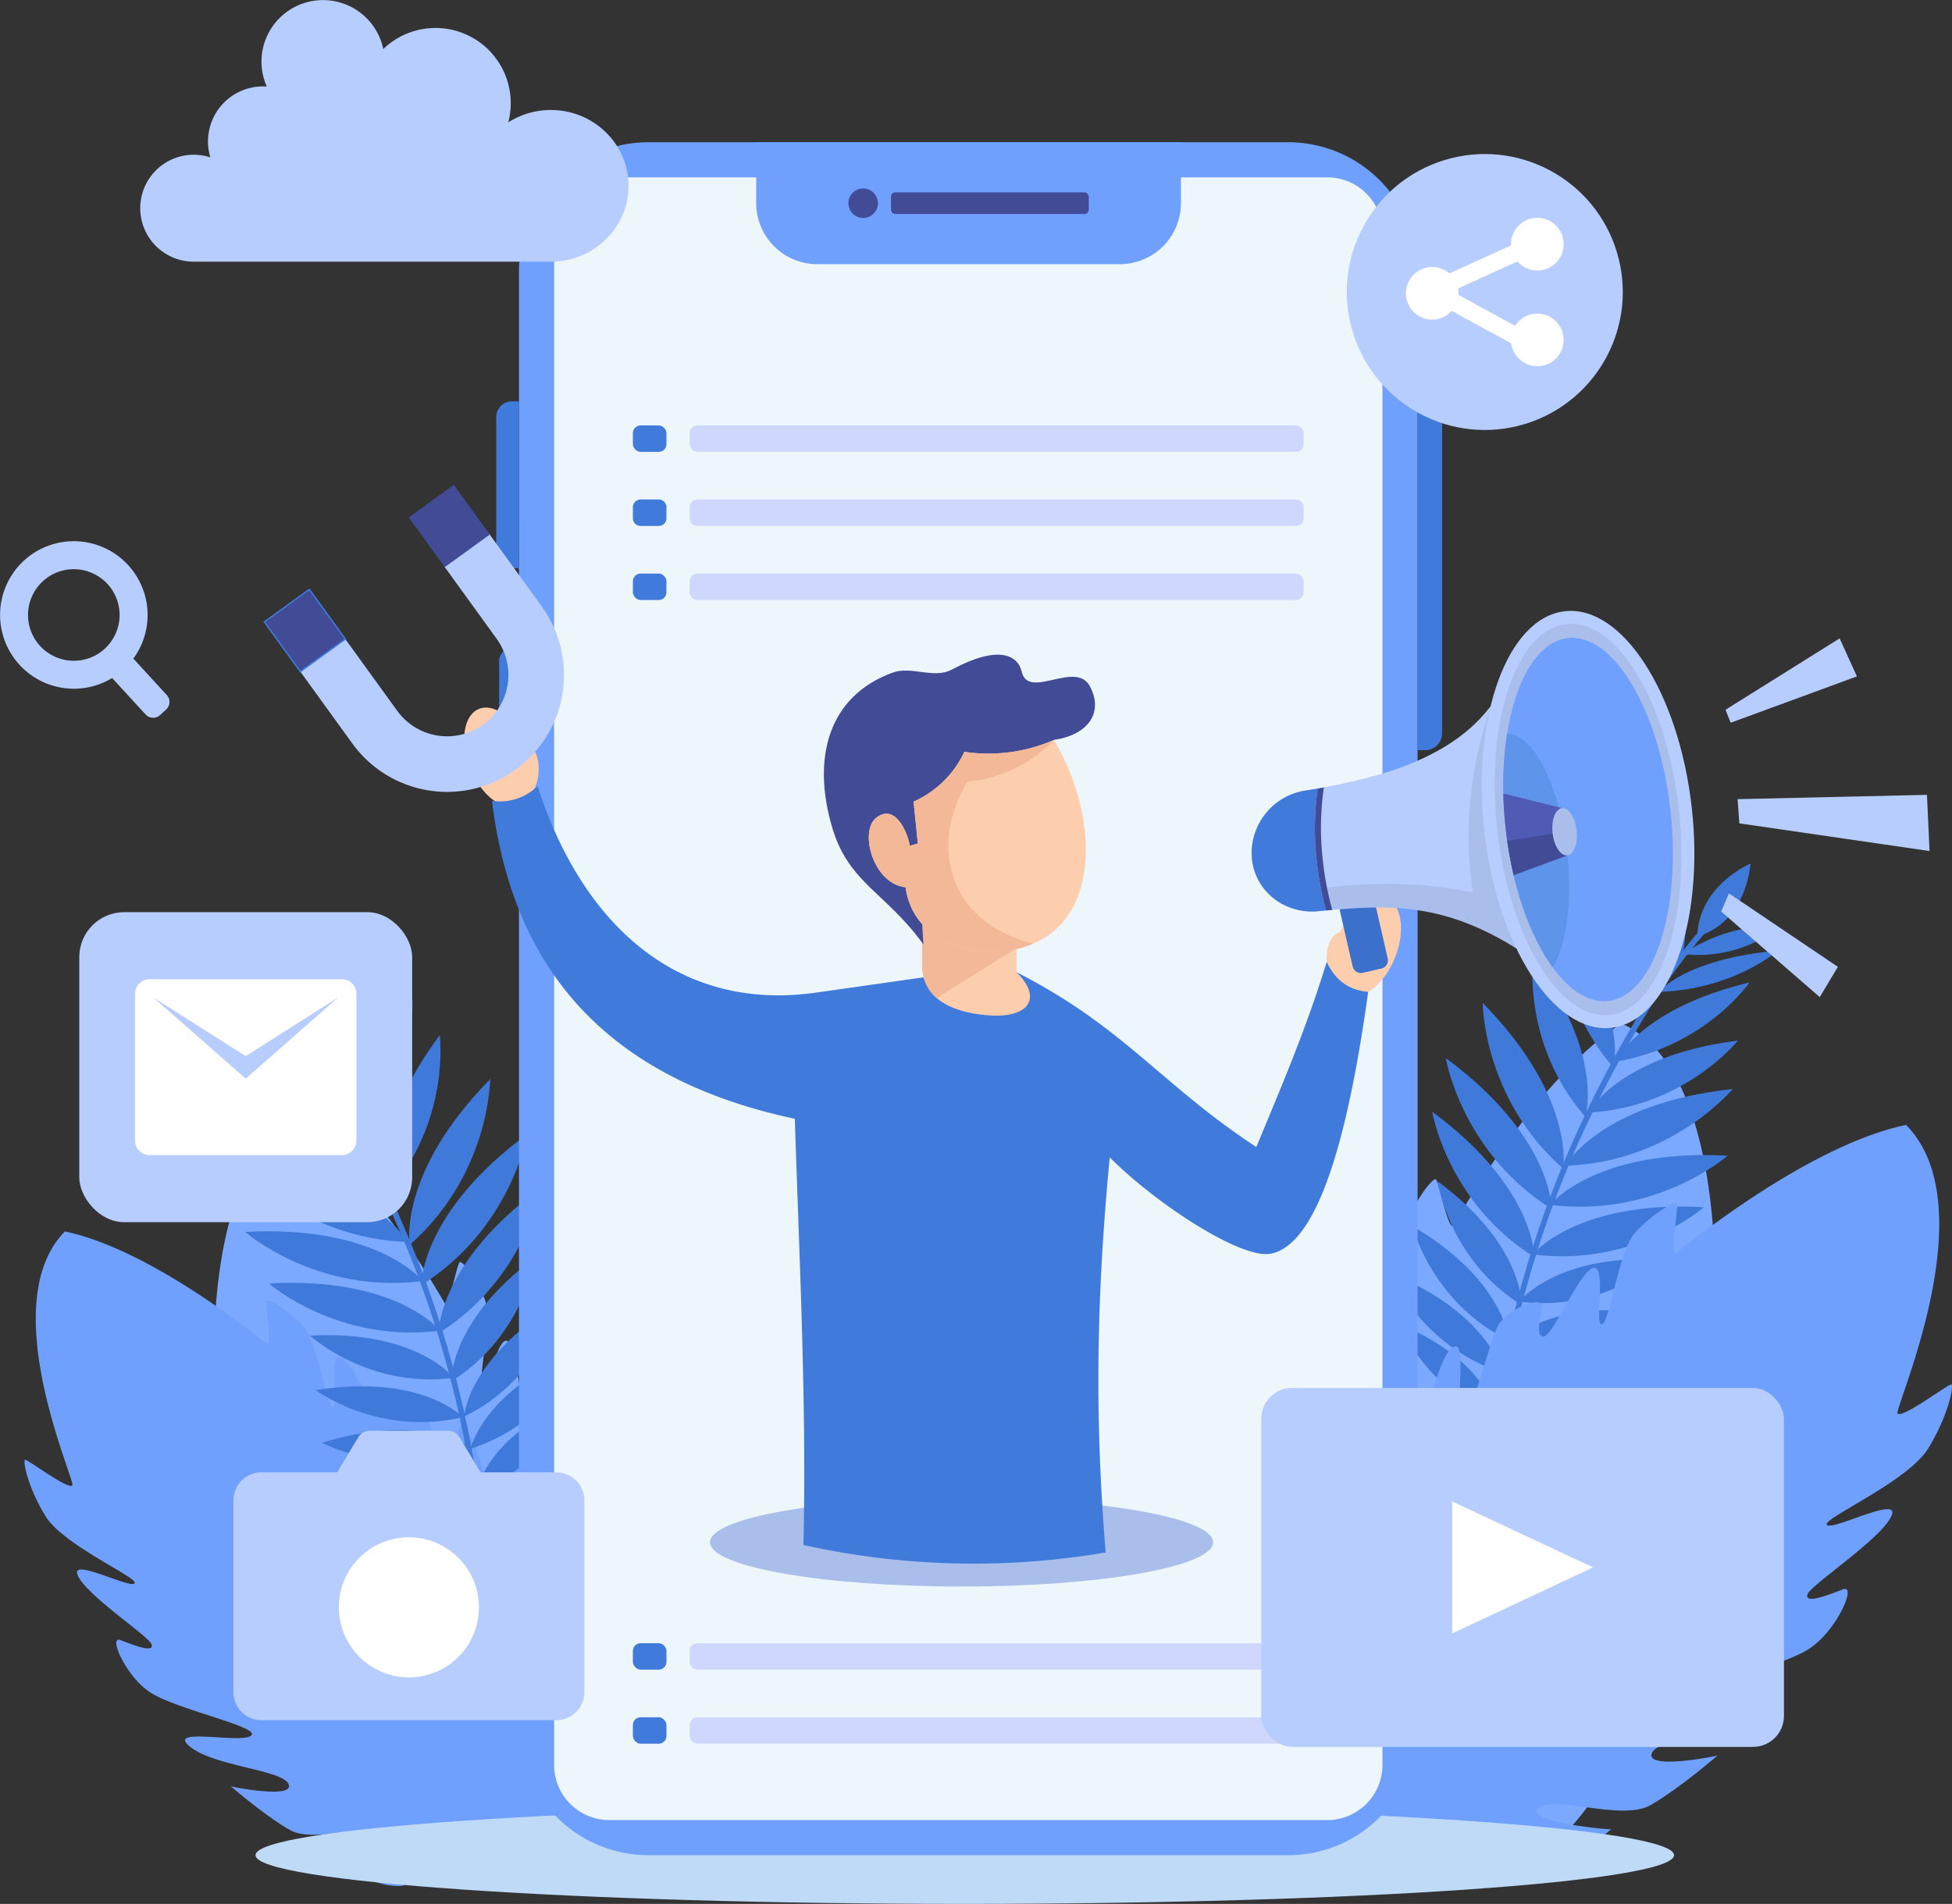 <svg xmlns="http://www.w3.org/2000/svg" width="621.676" height="606.477" viewBox="0 0 621.676 606.477">
  <rect x="0" y="0" width="621.676" height="606.477" fill="#333333" stroke="none"/>
  <g id="Group_1423" data-name="Group 1423" transform="translate(-68.562 -82.478)">
    <g id="Group_1296" data-name="Group 1296" transform="translate(123.599 440.811)">
      <path id="Path_1217" data-name="Path 1217" d="M292.666,525H165.261a20.818,20.818,0,0,1-8.324-5.05c-8.259-8.346-10.766-14.2-10.78-14.175.022.279,24.155,7.125,21.12,1.727-2.892-5.006-23.39-4.874-29.056-12.067-5.668-6.953-12.522-19.688-12.471-19.7-.041.19,17.768,11.412,17.4,5.933-.359-5.074-20.723-14.018-25.2-22.768-4.462-8.276,17.662,6.669,19.986,3.9,2.215-2.148-21.257-17.348-25.858-24.932-4.806-7.2-5.588-21.187-2.257-18.129,3.289,3.029,8.673,7.9,8.672,4.66-.152-3.029-14.143-22.536-14.015-29.053-.11-6.117,14.946,11.249,16.075,8.928.936-1.845-17.234-19.8-18.925-30.3-1.865-10.181-.418-18.974.481-18.813.832.231,9.118,13.636,11.047,13.049,1.622-.31-2.663-62.969,26.948-76.352,24.593,15.919,47.166,56.918,47.277,56.894,1.778-.536,3.888-12.817,4.754-13.2.792-.407,5.18,4.9,7.949,11.863,2.517,6.815-2.666,26.621-.436,27.317,1.876.447,4.828-17.208,8.119-13.648,2.966,3.4,3.377,21.035,5.595,22.537,2.021,1.453,2.88-4.094,3.63-7.4.751-3.255,8.242,3.337,9.479,8.968.9,5.538-2.738,27.268.642,26.4,2.9-1.141,6.259-21.108,9.319-15.43,2.735,5.394-1.877,22.642,2.221,24.115,3.792,1.265,4.777-14.355,4.924-14.283-.024.027,5.4,7.64,8.1,12.8,2.5,5.042-5.875,21.552-2.428,24.518,3.134,2.706,6.594-17.379,6.82-17.249.024,0,3.329,2.511,7.029,9.24,3.733,6.669-1.941,15.149,1.545,21.577,3.549,6.356,10.137-3.777,10.143-3.746C295.093,482.27,296,508.092,292.666,525Z" transform="translate(-100.721 -291.858)" fill="#7aa9ff" fill-rule="evenodd"/>
    </g>
    <g id="Group_1297" data-name="Group 1297" transform="translate(76.371 474.744)">
      <path id="Path_1218" data-name="Path 1218" d="M312.272,474.266,193.411,520.138a20.829,20.829,0,0,1-9.584-1.715c-10.708-4.812-15.16-9.375-15.16-9.343.122.252,25.1-2.049,20.326-5.993-4.5-3.628-23.578,3.873-31.454-.8-7.792-4.444-18.771-13.857-18.73-13.891.031.192,20.686,4.251,18.372-.731-2.163-4.6-24.382-5.615-31.709-12.166-7.143-6.115,18.878-.137,20.049-3.556,1.292-2.8-26.078-8.533-33.1-13.951-7.077-4.985-12.842-17.754-8.632-16.1,4.159,1.641,10.936,4.251,9.767,1.225-1.232-2.771-21.309-15.933-23.535-22.058-2.305-5.668,17.994,5.114,18.211,2.541.209-2.057-23.2-12.266-28.563-21.454-5.406-8.826-7.222-17.55-6.325-17.723.859-.084,13.416,9.438,15,8.2,1.4-.874-25.156-57.789-2.35-80.935,28.676,6,64.5,36.119,64.592,36.057,1.465-1.142-.987-13.357-.318-14.027.592-.666,6.6,2.707,11.687,8.2,4.8,5.453,7.1,25.8,9.43,25.642,1.912-.257-1.693-17.792,2.659-15.654,3.993,2.107,10.724,18.408,13.334,19.01,2.41.628,1.213-4.855.726-8.208-.472-3.306,8.889.147,12.072,4.954,2.831,4.842,7.261,26.424,10.1,24.4,2.3-2.11-1.761-21.945,3.139-17.751,4.492,4.047,6.4,21.8,10.753,21.7,4-.187-.712-15.113-.548-15.1-.012.033,7.792,5.182,12.165,9.021,4.143,3.806,2.276,22.221,6.562,23.747,3.9,1.4-.1-18.588.152-18.548.022-.007,4.008,1.145,9.883,6.091,5.884,4.876,3.644,14.831,9.211,19.573,5.6,4.652,8.1-7.174,8.115-7.147C299.149,433.526,309.291,457.29,312.272,474.266Z" transform="translate(-73.125 -311.686)" fill="#6fa0fd" fill-rule="evenodd"/>
    </g>
    <g id="Group_1298" data-name="Group 1298" transform="translate(409.906 408.467)">
      <path id="Path_1219" data-name="Path 1219" d="M269.69,537.93h144.8a23.653,23.653,0,0,0,9.461-5.738c9.385-9.486,12.236-16.144,12.252-16.111-.027.318-27.453,8.1-24.006,1.963,3.288-5.689,26.585-5.54,33.023-13.715,6.443-7.9,14.232-22.375,14.175-22.392.045.216-20.195,12.969-19.777,6.743.407-5.767,23.552-15.931,28.64-25.876,5.073-9.406-20.071,7.58-22.714,4.433-2.516-2.442,24.158-19.717,29.388-28.336,5.463-8.182,6.351-24.079,2.565-20.6-3.739,3.443-9.858,8.985-9.856,5.3.173-3.443,16.073-25.613,15.928-33.02.125-6.952-16.986,12.784-18.267,10.145-1.065-2.095,19.584-22.5,21.505-34.435,2.122-11.569.476-21.564-.546-21.381-.945.262-10.361,15.5-12.555,14.829-1.845-.351,3.026-71.564-30.627-86.775-27.949,18.093-53.6,64.689-53.729,64.66-2.021-.608-4.421-14.566-5.4-15-.9-.464-5.887,5.569-9.036,13.482-2.861,7.746,3.031,30.254.5,31.045-2.132.508-5.487-19.556-9.226-15.509-3.371,3.868-3.839,23.9-6.36,25.613-2.3,1.65-3.272-4.653-4.126-8.406-.852-3.7-9.365,3.793-10.773,10.191-1.022,6.293,3.113,30.99-.727,30.008-3.3-1.3-7.113-23.989-10.592-17.537-3.108,6.13,2.134,25.733-2.524,27.406-4.311,1.439-5.429-16.313-5.6-16.231.027.029-6.142,8.682-9.206,14.543-2.836,5.728,6.678,24.49,2.761,27.863-3.561,3.075-7.5-19.751-7.753-19.6-.026,0-3.78,2.853-7.985,10.5-4.244,7.576,2.206,17.215-1.758,24.521-4.034,7.226-11.52-4.294-11.53-4.258C266.933,489.364,265.9,518.711,269.69,537.93Z" transform="translate(-268.016 -272.959)" fill="#7aa9ff" fill-rule="evenodd"/>
    </g>
    <g id="Group_1324" data-name="Group 1324" transform="translate(511.419 357.13)">
      <g id="Group_1299" data-name="Group 1299" transform="translate(33.085 20.652)">
        <path id="Path_1220" data-name="Path 1220" d="M414.191,256.411c-13.38,15.2-23.929,33.427-33.129,51.339a326.375,326.375,0,0,0-32.662,102.7l-1.737-.623A333.669,333.669,0,0,1,378.5,308.794c9.332-18.671,20.326-37.682,34.2-53.435C413.466,254.486,414.972,255.527,414.191,256.411Z" transform="translate(-346.663 -255.03)" fill="#3f79da" fill-rule="evenodd"/>
      </g>
      <g id="Group_1300" data-name="Group 1300" transform="translate(3.171 147.317)">
        <path id="Path_1221" data-name="Path 1221" d="M359.558,357.29s-3.127-17-30.374-28.248C329.184,329.042,336.967,350.061,359.558,357.29Z" transform="translate(-329.184 -329.042)" fill="#3f79da" fill-rule="evenodd"/>
      </g>
      <g id="Group_1301" data-name="Group 1301" transform="translate(0 130.902)">
        <path id="Path_1222" data-name="Path 1222" d="M362.95,351.135s-3.982-18.724-35.619-31.685C327.331,319.45,336.768,342.694,362.95,351.135Z" transform="translate(-327.331 -319.45)" fill="#3f79da" fill-rule="evenodd"/>
      </g>
      <g id="Group_1302" data-name="Group 1302" transform="translate(6.983 115.899)">
        <path id="Path_1223" data-name="Path 1223" d="M362.124,347.142s-1.26-19.1-30.713-36.458C331.411,310.684,337.421,335.041,362.124,347.142Z" transform="translate(-331.411 -310.684)" fill="#3f79da" fill-rule="evenodd"/>
      </g>
      <g id="Group_1303" data-name="Group 1303" transform="translate(15.002 101.63)">
        <path id="Path_1224" data-name="Path 1224" d="M362.834,341.811s.744-19.127-26.737-39.465C336.1,302.346,339.53,327.2,362.834,341.811Z" transform="translate(-336.097 -302.346)" fill="#3f79da" fill-rule="evenodd"/>
      </g>
      <g id="Group_1304" data-name="Group 1304" transform="translate(13.282 79.486)">
        <path id="Path_1225" data-name="Path 1225" d="M367.6,335.7s.361-22.068-32.511-46.292C335.092,289.407,339.8,318.2,367.6,335.7Z" transform="translate(-335.092 -289.407)" fill="#3f79da" fill-rule="evenodd"/>
      </g>
      <g id="Group_1305" data-name="Group 1305" transform="translate(17.607 62.398)">
        <path id="Path_1226" data-name="Path 1226" d="M371.311,327.47s.4-22.922-33.692-48.048C337.619,279.422,342.471,309.317,371.311,327.47Z" transform="translate(-337.619 -279.422)" fill="#3f79da" fill-rule="evenodd"/>
      </g>
      <g id="Group_1306" data-name="Group 1306" transform="translate(29.354 44.816)">
        <path id="Path_1227" data-name="Path 1227" d="M370.1,321.944s4.041-22.566-25.618-52.795C344.483,269.149,344.514,299.436,370.1,321.944Z" transform="translate(-344.483 -269.149)" fill="#3f79da" fill-rule="evenodd"/>
      </g>
      <g id="Group_1307" data-name="Group 1307" transform="translate(45.176 30.857)">
        <path id="Path_1228" data-name="Path 1228" d="M370.592,311.24s6.3-19.693-16.619-50.248C353.973,260.992,350.4,288.075,370.592,311.24Z" transform="translate(-353.728 -260.992)" fill="#3f79da" fill-rule="evenodd"/>
      </g>
      <g id="Group_1308" data-name="Group 1308" transform="translate(54.092 18.846)">
        <path id="Path_1229" data-name="Path 1229" d="M375.862,300.558s4.919-17.773-16.847-46.584C359.015,253.974,356.823,278.608,375.862,300.558Z" transform="translate(-358.938 -253.974)" fill="#3f79da" fill-rule="evenodd"/>
      </g>
      <g id="Group_1309" data-name="Group 1309" transform="translate(63.037 9.322)">
        <path id="Path_1230" data-name="Path 1230" d="M380.278,289.062s3.392-15.036-16.108-40.653C364.171,248.409,363.356,269.44,380.278,289.062Z" transform="translate(-364.164 -248.409)" fill="#3f79da" fill-rule="evenodd"/>
      </g>
      <g id="Group_1310" data-name="Group 1310" transform="translate(76.495 2.656)">
        <path id="Path_1231" data-name="Path 1231" d="M380.78,283.78s4.783-12.462-8.293-39.266C372.486,244.514,369.094,262.814,380.78,283.78Z" transform="translate(-372.029 -244.514)" fill="#3f79da" fill-rule="evenodd"/>
      </g>
      <g id="Group_1311" data-name="Group 1311" transform="translate(86.891)">
        <path id="Path_1232" data-name="Path 1232" d="M383.627,273.4s5.261-10.236-4.4-30.434A41.875,41.875,0,0,0,383.627,273.4Z" transform="translate(-378.103 -242.962)" fill="#3f79da" fill-rule="evenodd"/>
      </g>
      <g id="Group_1312" data-name="Group 1312" transform="translate(97.683 0.421)">
        <path id="Path_1233" data-name="Path 1233" d="M384.409,266.358s14.526-2.55,17-23.15C401.412,243.208,384.965,249.987,384.409,266.358Z" transform="translate(-384.409 -243.208)" fill="#3f79da" fill-rule="evenodd"/>
      </g>
      <g id="Group_1313" data-name="Group 1313" transform="translate(92.891 20.849)">
        <path id="Path_1234" data-name="Path 1234" d="M411.384,255.84s-10.744-4.118-29.775,7.681A41.878,41.878,0,0,0,411.384,255.84Z" transform="translate(-381.609 -255.144)" fill="#3f79da" fill-rule="evenodd"/>
      </g>
      <g id="Group_1314" data-name="Group 1314" transform="translate(33.478 168.618)">
        <path id="Path_1235" data-name="Path 1235" d="M346.893,347.257s13.226-11.126,41.411-2.475C388.3,344.782,368.926,356.05,346.893,347.257Z" transform="translate(-346.893 -341.488)" fill="#3f79da" fill-rule="evenodd"/>
      </g>
      <g id="Group_1315" data-name="Group 1315" transform="translate(38.06 142.675)">
        <path id="Path_1236" data-name="Path 1236" d="M349.57,336.144s13.123-13.936,46.889-8.595C396.459,327.549,376.329,342.52,349.57,336.144Z" transform="translate(-349.57 -326.329)" fill="#3f79da" fill-rule="evenodd"/>
      </g>
      <g id="Group_1316" data-name="Group 1316" transform="translate(40.985 126.375)">
        <path id="Path_1237" data-name="Path 1237" d="M351.279,330.4s11.595-15.233,45.732-13.446C397.011,316.951,378.557,333.941,351.279,330.4Z" transform="translate(-351.279 -316.805)" fill="#3f79da" fill-rule="evenodd"/>
      </g>
      <g id="Group_1317" data-name="Group 1317" transform="translate(45.291 109.697)">
        <path id="Path_1238" data-name="Path 1238" d="M353.8,322.293s13.761-17.256,54.532-15.036C408.327,307.255,386.385,326.478,353.8,322.293Z" transform="translate(-353.795 -307.06)" fill="#3f79da" fill-rule="evenodd"/>
      </g>
      <g id="Group_1318" data-name="Group 1318" transform="translate(50.839 93.278)">
        <path id="Path_1239" data-name="Path 1239" d="M357.037,313.31s14.273-17.939,56.56-15.641C413.6,297.67,390.837,317.65,357.037,313.31Z" transform="translate(-357.037 -297.466)" fill="#3f79da" fill-rule="evenodd"/>
      </g>
      <g id="Group_1319" data-name="Group 1319" transform="translate(55.626 72.25)">
        <path id="Path_1240" data-name="Path 1240" d="M359.834,309.619s11.239-19.984,53.349-24.44C413.183,285.179,393.893,308.526,359.834,309.619Z" transform="translate(-359.834 -285.179)" fill="#3f79da" fill-rule="evenodd"/>
      </g>
      <g id="Group_1320" data-name="Group 1320" transform="translate(62.926 56.824)">
        <path id="Path_1241" data-name="Path 1241" d="M364.1,299.1s9.8-18.208,47.7-22.936C411.8,276.165,394.794,297.545,364.1,299.1Z" transform="translate(-364.1 -276.165)" fill="#3f79da" fill-rule="evenodd"/>
      </g>
      <g id="Group_1321" data-name="Group 1321" transform="translate(71.697 38.303)">
        <path id="Path_1242" data-name="Path 1242" d="M369.225,290.572s7.513-16.844,42.633-25.229C411.858,265.343,397.881,285.745,369.225,290.572Z" transform="translate(-369.225 -265.343)" fill="#3f79da" fill-rule="evenodd"/>
      </g>
      <g id="Group_1322" data-name="Group 1322" transform="translate(85.462 28.161)">
        <path id="Path_1243" data-name="Path 1243" d="M377.268,272.581s8.2-10.53,37.914-13.164C415.182,259.417,401.258,271.768,377.268,272.581Z" transform="translate(-377.268 -259.417)" fill="#3f79da" fill-rule="evenodd"/>
      </g>
      <g id="Group_1323" data-name="Group 1323" transform="translate(35.234 156.579)">
        <path id="Path_1244" data-name="Path 1244" d="M347.919,340.322s14.985-11.915,47.638-1.79C395.557,338.532,373.491,350.466,347.919,340.322Z" transform="translate(-347.919 -334.454)" fill="#3f79da" fill-rule="evenodd"/>
      </g>
    </g>
    <g id="Group_1325" data-name="Group 1325" transform="translate(418.445 440.811)">
      <path id="Path_1245" data-name="Path 1245" d="M273.005,476.631l135.086,52.133a23.667,23.667,0,0,0,10.893-1.948c12.172-5.47,17.229-10.655,17.23-10.619-.139.287-28.526-2.328-23.1-6.811,5.114-4.123,26.8,4.4,35.746-.905,8.855-5.052,21.333-15.75,21.285-15.788-.034.219-23.508,4.83-20.877-.83,2.458-5.232,27.709-6.382,36.037-13.828,8.117-6.95-21.456-.156-22.787-4.042-1.467-3.183,29.638-9.7,37.618-15.854,8.044-5.667,14.6-20.177,9.813-18.3-4.727,1.865-12.43,4.833-11.1,1.395,1.4-3.151,24.216-18.108,26.748-25.07,2.62-6.442-20.449,5.81-20.7,2.887-.238-2.336,26.373-13.939,32.464-24.382,6.144-10.031,8.206-19.946,7.188-20.143-.976-.1-15.247,10.727-17.052,9.315-1.593-.993,28.589-65.677,2.67-91.983-32.59,6.815-73.3,41.05-73.407,40.978-1.667-1.3,1.121-15.18.361-15.94-.674-.757-7.5,3.075-13.284,9.324-5.459,6.2-8.066,29.318-10.717,29.143-2.172-.293,1.925-20.222-3.022-17.792-4.537,2.394-12.187,20.92-15.154,21.6-2.736.714-1.379-5.518-.823-9.327.536-3.758-10.1.166-13.719,5.63-3.219,5.5-8.254,30.032-11.485,27.733-2.612-2.4,2-24.942-3.567-20.176-5.107,4.6-7.273,24.776-12.223,24.661-4.54-.212.809-17.176.625-17.16.012.038-8.856,5.891-13.825,10.255-4.71,4.325-2.588,25.253-7.458,26.989-4.431,1.586.12-21.125-.173-21.081-.026-.009-4.556,1.3-11.232,6.923-6.688,5.542-4.142,16.856-10.469,22.245-6.366,5.286-9.2-8.153-9.223-8.122C287.918,430.327,276.394,457.337,273.005,476.631Z" transform="translate(-273.005 -291.858)" fill="#6fa0fd" fill-rule="evenodd"/>
    </g>
    <g id="Group_1351" data-name="Group 1351" transform="translate(130.648 381.412)">
      <g id="Group_1326" data-name="Group 1326" transform="translate(22.545 20.653)">
        <path id="Path_1246" data-name="Path 1246" d="M118.232,270.6c13.38,15.2,23.929,33.429,33.129,51.34a326.356,326.356,0,0,1,32.662,102.7l1.737-.625a333.716,333.716,0,0,0-31.837-101.036c-9.332-18.671-20.326-37.68-34.2-53.435C118.957,268.674,117.451,269.716,118.232,270.6Z" transform="translate(-118.014 -269.218)" fill="#3f79da" fill-rule="evenodd"/>
      </g>
      <g id="Group_1327" data-name="Group 1327" transform="translate(89.831 147.317)">
        <path id="Path_1247" data-name="Path 1247" d="M157.33,371.478s3.127-17,30.374-28.248C187.7,343.23,179.922,364.249,157.33,371.478Z" transform="translate(-157.33 -343.23)" fill="#3f79da" fill-rule="evenodd"/>
      </g>
      <g id="Group_1328" data-name="Group 1328" transform="translate(87.759 130.902)">
        <path id="Path_1248" data-name="Path 1248" d="M156.119,365.323s3.982-18.724,35.618-31.685C191.737,333.638,182.3,356.882,156.119,365.323Z" transform="translate(-156.119 -333.638)" fill="#3f79da" fill-rule="evenodd"/>
      </g>
      <g id="Group_1329" data-name="Group 1329" transform="translate(85.681 115.899)">
        <path id="Path_1249" data-name="Path 1249" d="M154.905,361.332s1.26-19.1,30.713-36.46C185.618,324.872,179.607,349.229,154.905,361.332Z" transform="translate(-154.905 -324.872)" fill="#3f79da" fill-rule="evenodd"/>
      </g>
      <g id="Group_1330" data-name="Group 1330" transform="translate(81.635 101.63)">
        <path id="Path_1250" data-name="Path 1250" d="M152.543,356s-.744-19.127,26.737-39.465C179.28,316.534,175.847,341.384,152.543,356Z" transform="translate(-152.541 -316.534)" fill="#3f79da" fill-rule="evenodd"/>
      </g>
      <g id="Group_1331" data-name="Group 1331" transform="translate(77.583 79.488)">
        <path id="Path_1251" data-name="Path 1251" d="M150.173,349.886s-.361-22.069,32.511-46.29C182.685,303.594,177.98,332.383,150.173,349.886Z" transform="translate(-150.173 -303.596)" fill="#3f79da" fill-rule="evenodd"/>
      </g>
      <g id="Group_1332" data-name="Group 1332" transform="translate(72.077 62.398)">
        <path id="Path_1252" data-name="Path 1252" d="M146.956,341.658s-.4-22.921,33.692-48.048C180.648,293.61,175.8,323.5,146.956,341.658Z" transform="translate(-146.956 -293.61)" fill="#3f79da" fill-rule="evenodd"/>
      </g>
      <g id="Group_1333" data-name="Group 1333" transform="translate(68.219 44.816)">
        <path id="Path_1253" data-name="Path 1253" d="M144.887,336.132s-4.041-22.565,25.616-52.795C170.5,283.337,170.474,313.624,144.887,336.132Z" transform="translate(-144.702 -283.337)" fill="#3f79da" fill-rule="evenodd"/>
      </g>
      <g id="Group_1334" data-name="Group 1334" transform="translate(60.544 30.858)">
        <path id="Path_1254" data-name="Path 1254" d="M141.009,325.428s-6.3-19.693,16.619-50.247C157.629,275.181,161.206,302.262,141.009,325.428Z" transform="translate(-140.217 -275.181)" fill="#3f79da" fill-rule="evenodd"/>
      </g>
      <g id="Group_1335" data-name="Group 1335" transform="translate(51.884 18.844)">
        <path id="Path_1255" data-name="Path 1255" d="M135.633,314.747s-4.919-17.773,16.847-46.586C152.48,268.161,154.671,292.8,135.633,314.747Z" transform="translate(-135.157 -268.161)" fill="#3f79da" fill-rule="evenodd"/>
      </g>
      <g id="Group_1336" data-name="Group 1336" transform="translate(44 9.322)">
        <path id="Path_1256" data-name="Path 1256" d="M130.776,303.25s-3.392-15.036,16.108-40.653C146.884,262.6,147.7,283.628,130.776,303.25Z" transform="translate(-130.55 -262.597)" fill="#3f79da" fill-rule="evenodd"/>
      </g>
      <g id="Group_1337" data-name="Group 1337" transform="translate(37.276 2.656)">
        <path id="Path_1257" data-name="Path 1257" d="M127.475,297.968s-4.783-12.462,8.293-39.266C135.77,258.7,139.16,277,127.475,297.968Z" transform="translate(-126.621 -258.702)" fill="#3f79da" fill-rule="evenodd"/>
      </g>
      <g id="Group_1338" data-name="Group 1338" transform="translate(29.531)">
        <path id="Path_1258" data-name="Path 1258" d="M123.525,287.584s-5.261-10.236,4.4-30.434A41.876,41.876,0,0,1,123.525,287.584Z" transform="translate(-122.096 -257.15)" fill="#3f79da" fill-rule="evenodd"/>
      </g>
      <g id="Group_1339" data-name="Group 1339" transform="translate(8.69 0.421)">
        <path id="Path_1259" data-name="Path 1259" d="M126.921,280.546s-14.526-2.55-17-23.15C109.918,257.4,126.365,264.177,126.921,280.546Z" transform="translate(-109.918 -257.396)" fill="#3f79da" fill-rule="evenodd"/>
      </g>
      <g id="Group_1340" data-name="Group 1340" transform="translate(0.71 20.849)">
        <path id="Path_1260" data-name="Path 1260" d="M105.255,270.028s10.744-4.118,29.775,7.681A41.878,41.878,0,0,1,105.255,270.028Z" transform="translate(-105.255 -269.332)" fill="#3f79da" fill-rule="evenodd"/>
      </g>
      <g id="Group_1341" data-name="Group 1341" transform="translate(48.487 168.618)">
        <path id="Path_1261" data-name="Path 1261" d="M174.581,361.445s-13.224-11.126-41.409-2.475C133.172,358.97,152.548,370.238,174.581,361.445Z" transform="translate(-133.172 -355.676)" fill="#3f79da" fill-rule="evenodd"/>
      </g>
      <g id="Group_1342" data-name="Group 1342" transform="translate(38.428 142.675)">
        <path id="Path_1262" data-name="Path 1262" d="M174.183,350.332s-13.123-13.936-46.889-8.595C127.294,341.737,147.422,356.708,174.183,350.332Z" transform="translate(-127.294 -340.518)" fill="#3f79da" fill-rule="evenodd"/>
      </g>
      <g id="Group_1343" data-name="Group 1343" transform="translate(36.66 126.375)">
        <path id="Path_1263" data-name="Path 1263" d="M171.993,344.585s-11.595-15.233-45.732-13.446C126.261,331.139,144.715,348.129,171.993,344.585Z" transform="translate(-126.261 -330.993)" fill="#3f79da" fill-rule="evenodd"/>
      </g>
      <g id="Group_1344" data-name="Group 1344" transform="translate(23.554 109.697)">
        <path id="Path_1264" data-name="Path 1264" d="M173.133,336.481s-13.76-17.256-54.53-15.036C118.6,321.445,140.543,340.666,173.133,336.481Z" transform="translate(-118.603 -321.248)" fill="#3f79da" fill-rule="evenodd"/>
      </g>
      <g id="Group_1345" data-name="Group 1345" transform="translate(15.978 93.278)">
        <path id="Path_1265" data-name="Path 1265" d="M170.736,327.5s-14.273-17.939-56.56-15.64C114.176,311.858,136.936,331.838,170.736,327.5Z" transform="translate(-114.176 -311.654)" fill="#3f79da" fill-rule="evenodd"/>
      </g>
      <g id="Group_1346" data-name="Group 1346" transform="translate(14.401 72.25)">
        <path id="Path_1266" data-name="Path 1266" d="M166.6,323.807s-11.237-19.984-53.349-24.44C113.255,299.367,132.546,322.714,166.6,323.807Z" transform="translate(-113.255 -299.367)" fill="#3f79da" fill-rule="evenodd"/>
      </g>
      <g id="Group_1347" data-name="Group 1347" transform="translate(12.752 56.824)">
        <path id="Path_1267" data-name="Path 1267" d="M159.989,313.289s-9.8-18.208-47.7-22.936C112.291,290.353,129.3,311.732,159.989,313.289Z" transform="translate(-112.291 -290.353)" fill="#3f79da" fill-rule="evenodd"/>
      </g>
      <g id="Group_1348" data-name="Group 1348" transform="translate(9.046 38.303)">
        <path id="Path_1268" data-name="Path 1268" d="M152.76,304.76s-7.515-16.844-42.634-25.229C110.126,279.531,124.1,299.934,152.76,304.76Z" transform="translate(-110.126 -279.531)" fill="#3f79da" fill-rule="evenodd"/>
      </g>
      <g id="Group_1349" data-name="Group 1349" transform="translate(0 28.161)">
        <path id="Path_1269" data-name="Path 1269" d="M142.754,286.769s-8.2-10.53-37.914-13.164C104.84,273.6,118.764,285.956,142.754,286.769Z" transform="translate(-104.84 -273.605)" fill="#3f79da" fill-rule="evenodd"/>
      </g>
      <g id="Group_1350" data-name="Group 1350" transform="translate(40.504 156.579)">
        <path id="Path_1270" data-name="Path 1270" d="M176.146,354.51s-14.985-11.915-47.638-1.79C128.507,352.72,150.574,364.654,176.146,354.51Z" transform="translate(-128.507 -348.642)" fill="#3f79da" fill-rule="evenodd"/>
      </g>
    </g>
    <g id="Group_1352" data-name="Group 1352" transform="translate(149.934 657.909)">
      <path id="Path_1271" data-name="Path 1271" d="M342,449.758c124.415,0,225.889-6.974,225.889-15.524S466.414,418.712,342,418.712s-225.889,6.972-225.889,15.522S217.583,449.758,342,449.758Z" transform="translate(-116.109 -418.712)" fill="#bedaf7" fill-rule="evenodd"/>
    </g>
    <g id="Group_1422" data-name="Group 1422" transform="translate(68.562 82.478)">
      <g id="Group_1353" data-name="Group 1353" transform="translate(165.286 45.302)">
        <path id="Path_1272" data-name="Path 1272" d="M451.334,150.206V613.348a41.249,41.249,0,0,1-41.257,41.258H206.4a41.25,41.25,0,0,1-41.257-41.258V150.206A41.264,41.264,0,0,1,206.4,108.949H410.077A41.263,41.263,0,0,1,451.334,150.206Z" transform="translate(-165.142 -108.949)" fill="#6fa0fd" fill-rule="evenodd"/>
      </g>
      <g id="Group_1354" data-name="Group 1354" transform="translate(176.477 56.493)">
        <path id="Rectangle_86" data-name="Rectangle 86" d="M17.569,0H246.243a17.568,17.568,0,0,1,17.568,17.568v488.14a17.569,17.569,0,0,1-17.569,17.569H17.568A17.568,17.568,0,0,1,0,505.709V17.569A17.569,17.569,0,0,1,17.569,0Z" fill="#edf7fb"/>
      </g>
      <g id="Group_1355" data-name="Group 1355" transform="translate(226.106 477.175)">
        <ellipse id="Ellipse_92" data-name="Ellipse 92" cx="80.125" cy="14.102" rx="80.125" ry="14.102" fill="#aabeeb"/>
      </g>
      <g id="Group_1356" data-name="Group 1356" transform="translate(451.478 129.702)">
        <path id="Path_1273" data-name="Path 1273" d="M334.767,267.541h-2.4V158.265h2.4a5.407,5.407,0,0,1,5.406,5.41l0,98.457A5.409,5.409,0,0,1,334.767,267.541Z" transform="translate(-332.369 -158.265)" fill="#407adb" fill-rule="evenodd"/>
      </g>
      <g id="Group_1357" data-name="Group 1357" transform="translate(158.032 127.843)">
        <path id="Path_1274" data-name="Path 1274" d="M168.158,210.33h-2.227A5.026,5.026,0,0,1,160.9,205.3V162.207a5.028,5.028,0,0,1,5.026-5.028h2.228Z" transform="translate(-160.903 -157.179)" fill="#407adb" fill-rule="evenodd"/>
      </g>
      <g id="Group_1358" data-name="Group 1358" transform="translate(158.961 206.27)">
        <path id="Path_1275" data-name="Path 1275" d="M167.771,235.713h-1.942a4.384,4.384,0,0,1-4.383-4.383V207.39a4.384,4.384,0,0,1,4.383-4.385h1.942Z" transform="translate(-161.446 -203.005)" fill="#407adb" fill-rule="evenodd"/>
      </g>
      <g id="Group_1359" data-name="Group 1359" transform="translate(240.836 45.302)">
        <path id="Path_1276" data-name="Path 1276" d="M209.287,108.949H344.566v19.424A19.48,19.48,0,0,1,325.144,147.8H228.711a19.48,19.48,0,0,1-19.424-19.423Z" transform="translate(-209.287 -108.949)" fill="#6fa0fd" fill-rule="evenodd"/>
      </g>
      <g id="Group_1362" data-name="Group 1362" transform="translate(270.207 60.027)">
        <g id="Group_1360" data-name="Group 1360">
          <path id="Path_1277" data-name="Path 1277" d="M235.845,122.253a4.7,4.7,0,1,1-4.7-4.7A4.7,4.7,0,0,1,235.845,122.253Z" transform="translate(-226.449 -117.553)" fill="#424b96" fill-rule="evenodd"/>
        </g>
        <g id="Group_1361" data-name="Group 1361" transform="translate(13.55 1.253)">
          <rect id="Rectangle_87" data-name="Rectangle 87" width="62.987" height="6.891" rx="1.395" fill="#424b96"/>
        </g>
      </g>
      <g id="Group_1385" data-name="Group 1385" transform="translate(147.854 194.598)">
        <g id="Group_1371" data-name="Group 1371" transform="translate(0 13.944)">
          <g id="Group_1363" data-name="Group 1363" transform="translate(0 16.858)">
            <path id="Path_1278" data-name="Path 1278" d="M159.246,214.785c4.742-2.357,11.5,2.41,15.168,10.66,2.7.585,4.544,4.6,4.2,9.421-.286,3.994-1.99,7.376-4.147,8.689a6.193,6.193,0,0,1-2.013,1.621c-4.785,2.379-11.62-2.5-15.267-10.89S154.461,217.164,159.246,214.785Z" transform="translate(-154.956 -214.183)" fill="#fdceae" fill-rule="evenodd"/>
          </g>
          <g id="Group_1364" data-name="Group 1364" transform="translate(274.64 77.169)">
            <path id="Path_1279" data-name="Path 1279" d="M334.842,250.025c-4.742-2.355-11.5,2.41-15.168,10.66-2.7.585-4.544,4.6-4.2,9.423.286,3.994,1.99,7.374,4.147,8.687a6.176,6.176,0,0,0,2.013,1.622c4.785,2.377,11.62-2.5,15.267-10.891S339.627,252.4,334.842,250.025Z" transform="translate(-315.433 -249.423)" fill="#fdceae" fill-rule="evenodd"/>
          </g>
          <g id="Group_1365" data-name="Group 1365" transform="translate(8.827 41.876)">
            <path id="Path_1280" data-name="Path 1280" d="M297.61,289.7,263.3,294.57c-43.562,6.183-74.27-21.173-88.673-65.769a17.228,17.228,0,0,1-14.509,4.694c6.921,56.565,39.456,89.1,96.451,101.277,1.42,44.308,3.816,92.212,2.74,135.757a250.056,250.056,0,0,0,96.271,2.375c-3.693-44.238-2.808-82.982,1.28-125.848,14.691,14.742,41.7,32.431,51.212,30.687,16.809-3.081,25.81-45.3,31.1-83.4-6.259-.558-10.588-3.844-13.2-9.565-6.534,21.283-14.133,39.011-22.424,58.975-30.432-19.945-41.8-38.02-76.388-55.7Z" transform="translate(-160.114 -228.801)" fill="#407adb" fill-rule="evenodd"/>
          </g>
          <g id="Group_1366" data-name="Group 1366" transform="translate(145.849 85.824)">
            <path id="Path_1281" data-name="Path 1281" d="M240.178,254.481H270.2v15.308c8.343,8.163,3.97,14.432-7.941,13.811-10.142-.531-22.079-4.054-22.079-16.073Z" transform="translate(-240.178 -254.481)" fill="#fdceae" fill-rule="evenodd"/>
          </g>
          <g id="Group_1367" data-name="Group 1367" transform="translate(145.849 85.824)">
            <path id="Path_1282" data-name="Path 1282" d="M240.178,254.481H270.2v7.655l-25.38,15.909a13.225,13.225,0,0,1-4.64-10.518Z" transform="translate(-240.178 -254.481)" fill="#f3b898" fill-rule="evenodd"/>
          </g>
          <g id="Group_1368" data-name="Group 1368" transform="translate(114.537)">
            <path id="Path_1283" data-name="Path 1283" d="M295.157,231.478l-41.964,58.679.38,6.476c-11.626-16.229-23.686-19.5-28.921-36.85-6.894-22.84-1.082-42.439,19.183-49.745,5.992-2.16,13.094,2.1,18.781-.95,14.632-7.852,20.992-4.8,22.279.686,2.138,9.118,17.294-3.914,21.769,4.73C311.085,223.041,305.761,229.953,295.157,231.478Z" transform="translate(-221.882 -204.332)" fill="#424b96" fill-rule="evenodd"/>
          </g>
          <g id="Group_1369" data-name="Group 1369" transform="translate(128.848 27.146)">
            <path id="Path_1284" data-name="Path 1284" d="M260.669,224a52.227,52.227,0,0,0,28.539-3.8c14.759,24.81,15.288,59.675-10.917,66.363-14.5,3.7-33.994-1.852-36.331-19.433-10.318-1.039-14.87-17.78-9.348-22.13,5.8-4.573,9.787,3.991,10.708,8.939l2.533-.746L244.5,239.853A32.3,32.3,0,0,0,260.669,224Z" transform="translate(-230.244 -220.194)" fill="#fdceae" fill-rule="evenodd"/>
          </g>
          <g id="Group_1370" data-name="Group 1370" transform="translate(128.848 27.146)">
            <path id="Path_1285" data-name="Path 1285" d="M260.669,224a52.227,52.227,0,0,0,28.539-3.8,43.5,43.5,0,0,1-27.571,13.294c-12.242,20.463-6.224,44.76,21,51.6a29.622,29.622,0,0,1-4.35,1.47c-14.5,3.7-33.994-1.852-36.331-19.433-10.318-1.039-14.87-17.78-9.348-22.13,5.8-4.573,9.787,3.991,10.708,8.939l2.533-.746L244.5,239.853A32.3,32.3,0,0,0,260.669,224Z" transform="translate(-230.244 -220.194)" fill="#f3b898" fill-rule="evenodd"/>
          </g>
        </g>
        <g id="Group_1384" data-name="Group 1384" transform="translate(250.768)">
          <g id="Group_1372" data-name="Group 1372" transform="translate(28.003 92.498)">
            <path id="Path_1286" data-name="Path 1286" d="M317.847,252.79l11.169-2.557,4.169,18.213a2.691,2.691,0,0,1-2.016,3.216l-5.939,1.359A2.692,2.692,0,0,1,322.016,271Z" transform="translate(-317.847 -250.233)" fill="#3b70cc" fill-rule="evenodd"/>
          </g>
          <g id="Group_1373" data-name="Group 1373" transform="translate(0 30.475)">
            <path id="Path_1287" data-name="Path 1287" d="M318.423,240.787c25.479-3.986,46.993-10.872,59.144-26.8L402.6,270.675l-16.792,20.374c-23.845-14.906-41.166-13.963-63.123-11.872-10.474,1-19.922-6.084-21.083-16.541h0a19.437,19.437,0,0,1,1.761-10.445l0-.009c.056-.118.113-.236.171-.353l.021-.045a20.109,20.109,0,0,1,1.218-2.117l0-.007c.068-.1.137-.207.207-.308l.039-.058c.067-.1.134-.192.2-.288l.041-.055c.072-.1.144-.2.219-.3l.012-.015c.077-.1.156-.205.234-.308l.039-.051q.48-.611,1.008-1.188l.036-.041.212-.226.1-.106.188-.193.127-.127.183-.181.121-.116.2-.185.125-.115c.068-.062.135-.123.2-.185l.1-.082c.075-.067.151-.133.228-.2.1-.091.212-.18.318-.267l.2-.164.142-.113.2-.149.156-.12.2-.149.149-.108.209-.147.168-.116.18-.122.222-.145.145-.094c.079-.051.159-.1.24-.149l.149-.092c.084-.051.168-.1.252-.149l.125-.074,0,0,.106-.06.286-.159.127-.068.262-.137.166-.086.243-.122.166-.079.236-.111.18-.082c.08-.036.163-.072.245-.106l.168-.074c.092-.038.185-.077.279-.115l.133-.053q.154-.062.308-.118l.128-.05.007,0c.132-.05.265-.1.4-.142l.007,0,.169-.056.267-.087.175-.053c.089-.027.178-.055.267-.08l.188-.053.25-.068.188-.05.286-.07.152-.036c.106-.024.211-.048.317-.07l.142-.031c.1-.021.207-.041.31-.06l.157-.031C318.12,240.837,318.271,240.811,318.423,240.787Z" transform="translate(-301.484 -213.992)" fill="#aabeeb" fill-rule="evenodd"/>
          </g>
          <g id="Group_1374" data-name="Group 1374" transform="translate(10.196 30.475)">
            <path id="Path_1288" data-name="Path 1288" d="M314.185,240.787c25.479-3.986,46.993-10.872,59.144-26.8-6.6,19.748-8.7,39.5-5.607,59.243-16.14-3.4-32.28-3.361-48.421-1.371l-11.86-28.7.08-.046.286-.159.127-.068.262-.137.166-.086.243-.122.166-.079.236-.111.18-.082c.08-.036.163-.072.245-.106l.168-.074c.092-.038.185-.077.279-.115l.133-.053q.154-.062.308-.118l.128-.05.007,0c.132-.05.265-.1.4-.142l.007,0,.169-.056.267-.087.175-.053c.089-.027.178-.055.267-.08l.188-.053.25-.068.188-.05.286-.07.152-.036c.106-.024.21-.048.317-.07l.142-.031c.1-.021.207-.041.31-.06l.158-.031C313.882,240.837,314.033,240.811,314.185,240.787Z" transform="translate(-307.442 -213.992)" fill="#b7cdfe" fill-rule="evenodd"/>
          </g>
          <g id="Group_1375" data-name="Group 1375" transform="translate(0 56.595)">
            <path id="Path_1289" data-name="Path 1289" d="M318.423,229.93q2.079-.323,4.121-.676a89.542,89.542,0,0,0-.289,23.361,96.83,96.83,0,0,0,2.968,15.468q-1.26.113-2.538.238c-10.474,1-19.922-6.084-21.083-16.541h0A20.154,20.154,0,0,1,318.423,229.93Z" transform="translate(-301.484 -229.254)" fill="#407adb" fill-rule="evenodd"/>
          </g>
          <g id="Group_1376" data-name="Group 1376" transform="translate(73.3)">
            <path id="Path_1290" data-name="Path 1290" d="M370.8,196.288c18.245-2.025,36.331,26.039,40.4,62.683s-7.426,67.989-25.669,70.013-36.333-26.039-40.4-62.682S352.559,198.312,370.8,196.288Z" transform="translate(-344.315 -196.185)" fill="#b7cdfe" fill-rule="evenodd"/>
          </g>
          <g id="Group_1377" data-name="Group 1377" transform="translate(77.395 4.116)">
            <path id="Path_1291" data-name="Path 1291" d="M369.557,198.674c15.981-1.775,32.031,24.66,35.845,59.04s-6.046,63.69-22.027,65.463-32.031-24.658-35.847-59.04S353.574,200.449,369.557,198.674Z" transform="translate(-346.708 -198.59)" fill="#aabeeb" fill-rule="evenodd"/>
          </g>
          <g id="Group_1378" data-name="Group 1378" transform="translate(74.502 5.734)">
            <ellipse id="Ellipse_93" data-name="Ellipse 93" cx="26.397" cy="58.161" rx="26.397" ry="58.161" transform="translate(0 5.824) rotate(-6.333)" fill="#6fa0fd"/>
          </g>
          <g id="Group_1379" data-name="Group 1379" transform="translate(80.138 39.162)">
            <path id="Path_1292" data-name="Path 1292" d="M364.024,293.421c-7.215-9.921-12.9-25.823-14.934-44.152a114.924,114.924,0,0,1,.441-30.2c8.275-.2,16.767,16.482,19.139,37.856C370.4,272.549,368.4,286.442,364.024,293.421Z" transform="translate(-348.311 -219.068)" fill="#5e94ea" fill-rule="evenodd"/>
          </g>
          <g id="Group_1380" data-name="Group 1380" transform="translate(80.17 58.161)">
            <path id="Path_1293" data-name="Path 1293" d="M367,234.821l-18.673-4.652c.08,3.644.323,7.388.748,11.2a125.682,125.682,0,0,0,2.531,14.79l17.14-6.283Z" transform="translate(-348.329 -230.169)" fill="#505bb5" fill-rule="evenodd"/>
          </g>
          <g id="Group_1381" data-name="Group 1381" transform="translate(81.416 70.342)">
            <path id="Path_1294" data-name="Path 1294" d="M349.057,240.241l18.3-2.954.873,7.528L351.09,251.1C350.274,247.617,349.589,243.989,349.057,240.241Z" transform="translate(-349.057 -237.287)" fill="#424b96" fill-rule="evenodd"/>
          </g>
          <g id="Group_1382" data-name="Group 1382" transform="translate(95.759 62.8)">
            <path id="Path_1295" data-name="Path 1295" d="M360.522,232.892c2.115-.234,4.2,2.949,4.665,7.109s-.878,7.725-2.993,7.96-4.2-2.949-4.665-7.109S358.408,233.127,360.522,232.892Z" transform="translate(-357.438 -232.88)" fill="#aabeeb" fill-rule="evenodd"/>
          </g>
          <g id="Group_1383" data-name="Group 1383" transform="translate(20.151 56.247)">
            <path id="Path_1296" data-name="Path 1296" d="M316.124,229.051a89.37,89.37,0,0,0-.31,23.494,96.637,96.637,0,0,0,2.979,15.507q-.968.085-1.948.175a97.016,97.016,0,0,1-2.968-15.468,89.558,89.558,0,0,1,.289-23.362Q315.151,229.227,316.124,229.051Z" transform="translate(-313.259 -229.051)" fill="#424b96" fill-rule="evenodd"/>
          </g>
        </g>
      </g>
      <g id="Group_1389" data-name="Group 1389" transform="translate(83.873 154.448)">
        <g id="Group_1386" data-name="Group 1386" transform="translate(11.425 15.362)">
          <path id="Path_1297" data-name="Path 1297" d="M184.582,181.7,201.5,205.082a37.234,37.234,0,0,1-60.335,43.649L124.247,225.35l14.33-10.366,16.915,23.379a19.605,19.605,0,0,0,27.3,4.381h0a19.607,19.607,0,0,0,4.381-27.3l-16.914-23.381Z" transform="translate(-124.247 -181.701)" fill="#b7cdfe" fill-rule="evenodd"/>
        </g>
        <g id="Group_1387" data-name="Group 1387" transform="translate(0 32.971)">
          <rect id="Rectangle_88" data-name="Rectangle 88" width="17.686" height="19.548" transform="matrix(0.81, -0.586, 0.586, 0.81, 0.312, 10.679)" fill="#424b96"/>
          <path id="Path_1298" data-name="Path 1298" d="M129.291,218.818l-.13-.18-11.59-16.02.181-.13,14.511-10.5.13.181,11.59,16.02-.181.13Zm-11.1-16.1,11.2,15.476,13.967-10.1-11.2-15.476Z" transform="translate(-117.571 -191.99)" fill="#3f79dc"/>
        </g>
        <g id="Group_1388" data-name="Group 1388" transform="translate(46.318 0)">
          <rect id="Rectangle_89" data-name="Rectangle 89" width="17.686" height="19.548" transform="translate(0 10.366) rotate(-35.883)" fill="#424b96"/>
        </g>
      </g>
      <g id="Group_1393" data-name="Group 1393" transform="translate(548.163 203.349)">
        <g id="Group_1390" data-name="Group 1390" transform="translate(1.377)">
          <path id="Path_1299" data-name="Path 1299" d="M389.668,224.043l1.652,4.13,40.2-14.759L426.014,201.3Z" transform="translate(-389.668 -201.299)" fill="#b7cdfe" fill-rule="evenodd"/>
        </g>
        <g id="Group_1391" data-name="Group 1391" transform="translate(5.232 49.839)">
          <path id="Path_1300" data-name="Path 1300" d="M391.92,231.8l.551,7.71,60.577,8.811-.826-17.9Z" transform="translate(-391.92 -230.42)" fill="#b7cdfe" fill-rule="evenodd"/>
        </g>
        <g id="Group_1392" data-name="Group 1392" transform="translate(0 81.228)">
          <path id="Path_1301" data-name="Path 1301" d="M391.341,248.762l-2.478,5.782,31.39,27.26,5.782-9.638Z" transform="translate(-388.863 -248.762)" fill="#b7cdfe" fill-rule="evenodd"/>
        </g>
      </g>
      <g id="Group_1398" data-name="Group 1398" transform="translate(25.249 290.563)">
        <g id="Group_1394" data-name="Group 1394">
          <rect id="Rectangle_90" data-name="Rectangle 90" width="106.023" height="98.757" rx="14.309" fill="#b7cdfe"/>
        </g>
        <g id="Group_1397" data-name="Group 1397" transform="translate(17.761 21.368)">
          <g id="Group_1395" data-name="Group 1395">
            <path id="Rectangle_91" data-name="Rectangle 91" d="M4.6,0H65.9A4.605,4.605,0,0,1,70.5,4.605v46.81a4.6,4.6,0,0,1-4.6,4.6H4.6a4.6,4.6,0,0,1-4.6-4.6V4.6A4.6,4.6,0,0,1,4.6,0Z" fill="#fff"/>
          </g>
          <g id="Group_1396" data-name="Group 1396" transform="translate(5.779 5.774)">
            <path id="Path_1302" data-name="Path 1302" d="M126.542,294,97.071,268.119l29.471,18.718,29.471-18.718Z" transform="translate(-97.071 -268.119)" fill="#b7cdfe" fill-rule="evenodd"/>
          </g>
        </g>
      </g>
      <g id="Group_1401" data-name="Group 1401" transform="translate(418.029 38.167)">
        <g id="Group_1399" data-name="Group 1399" transform="translate(0)">
          <circle id="Ellipse_94" data-name="Ellipse 94" cx="43.943" cy="43.943" r="43.943" transform="translate(0 25.637) rotate(-16.96)" fill="#b7cdfe"/>
        </g>
        <g id="Group_1400" data-name="Group 1400" transform="translate(29.73 31.228)">
          <path id="Path_1303" data-name="Path 1303" d="M363.646,131.807l-19.565,8.9c-.293-.159-.621-.459-.922-.655a8.38,8.38,0,1,0-2.2,15.047,8.62,8.62,0,0,0,2.124-.975,7.719,7.719,0,0,0,.892-.657,8.2,8.2,0,0,1,.876-.774,18.846,18.846,0,0,1,1.8.974c5.31,2.971,10.9,5.932,16.205,8.855,1.219.671.734.286,1.118,1.64a8.379,8.379,0,1,0,8.328-10.626,8.272,8.272,0,0,0-6.033,2.309,12.409,12.409,0,0,0-1.29,1.53c-.37-.068-12.616-6.844-13.5-7.338l-4.518-2.452-.1-2.095c3.137-1.431,6.229-2.855,9.423-4.285.579-.258,9.084-4.188,9.473-4.244a8.49,8.49,0,0,0,4.717,2.68,8.39,8.39,0,0,0,9.414-5.24,8.581,8.581,0,0,0-.137-6.312,8.394,8.394,0,0,0-15.979,1.946C363.656,130.662,363.723,131.2,363.646,131.807Z" transform="translate(-330.195 -123.027)" fill="#fff" fill-rule="evenodd"/>
        </g>
      </g>
      <g id="Group_1402" data-name="Group 1402" transform="translate(44.658)">
        <path id="Path_1304" data-name="Path 1304" d="M111.684,165.83H225.425c13.667,0,24.749-10.814,24.749-24.155s-11.081-24.155-24.749-24.155a25.076,25.076,0,0,0-13.561,3.948,23.958,23.958,0,0,0-39.8-23.361,19.6,19.6,0,1,0-37.112,11.93q-.59-.038-1.191-.039a17.533,17.533,0,0,0-16.767,22.621,17.029,17.029,0,1,0-5.309,33.21Z" transform="translate(-94.657 -82.478)" fill="#b7cdfe" fill-rule="evenodd"/>
      </g>
      <g id="Group_1409" data-name="Group 1409" transform="translate(201.564 135.512)">
        <g id="Group_1403" data-name="Group 1403" transform="translate(18.073)">
          <rect id="Rectangle_92" data-name="Rectangle 92" width="195.564" height="8.427" rx="2.462" fill="#cfd8fc"/>
        </g>
        <g id="Group_1404" data-name="Group 1404" transform="translate(18.073 23.594)">
          <path id="Rectangle_93" data-name="Rectangle 93" d="M2.461,0H193.1a2.461,2.461,0,0,1,2.461,2.461v3.5A2.462,2.462,0,0,1,193.1,8.427H2.462A2.462,2.462,0,0,1,0,5.965v-3.5A2.461,2.461,0,0,1,2.461,0Z" fill="#cfd8fc"/>
        </g>
        <g id="Group_1405" data-name="Group 1405" transform="translate(18.073 47.187)">
          <rect id="Rectangle_94" data-name="Rectangle 94" width="195.564" height="8.428" rx="2.462" fill="#cfd8fc"/>
        </g>
        <g id="Group_1406" data-name="Group 1406">
          <rect id="Rectangle_95" data-name="Rectangle 95" width="10.687" height="8.427" rx="2.462" fill="#407adb"/>
        </g>
        <g id="Group_1407" data-name="Group 1407" transform="translate(0 23.594)">
          <path id="Rectangle_96" data-name="Rectangle 96" d="M2.461,0H8.226a2.461,2.461,0,0,1,2.461,2.461v3.5A2.462,2.462,0,0,1,8.225,8.427H2.462A2.462,2.462,0,0,1,0,5.965v-3.5A2.461,2.461,0,0,1,2.461,0Z" fill="#407adb"/>
        </g>
        <g id="Group_1408" data-name="Group 1408" transform="translate(0 47.187)">
          <rect id="Rectangle_97" data-name="Rectangle 97" width="10.687" height="8.428" rx="2.462" fill="#407adb"/>
        </g>
      </g>
      <g id="Group_1414" data-name="Group 1414" transform="translate(201.564 523.429)">
        <g id="Group_1410" data-name="Group 1410" transform="translate(18.073)">
          <rect id="Rectangle_98" data-name="Rectangle 98" width="195.564" height="8.427" rx="2.461" fill="#cfd8fc"/>
        </g>
        <g id="Group_1411" data-name="Group 1411" transform="translate(18.073 23.593)">
          <rect id="Rectangle_99" data-name="Rectangle 99" width="195.564" height="8.427" rx="2.462" fill="#cfd8fc"/>
        </g>
        <g id="Group_1412" data-name="Group 1412">
          <rect id="Rectangle_100" data-name="Rectangle 100" width="10.687" height="8.427" rx="2.461" fill="#407adb"/>
        </g>
        <g id="Group_1413" data-name="Group 1413" transform="translate(0 23.593)">
          <rect id="Rectangle_101" data-name="Rectangle 101" width="10.687" height="8.427" rx="2.462" fill="#407adb"/>
        </g>
      </g>
      <g id="Group_1417" data-name="Group 1417" transform="translate(401.68 442.112)">
        <g id="Group_1415" data-name="Group 1415">
          <rect id="Rectangle_102" data-name="Rectangle 102" width="166.478" height="114.355" rx="9.872" fill="#b7cdfe"/>
        </g>
        <g id="Group_1416" data-name="Group 1416" transform="translate(60.815 36.155)">
          <path id="Path_1305" data-name="Path 1305" d="M338.806,361.938l44.847,21.023-44.847,21.023Z" transform="translate(-338.806 -361.938)" fill="#fff" fill-rule="evenodd"/>
        </g>
      </g>
      <g id="Group_1420" data-name="Group 1420" transform="translate(74.324 455.746)">
        <g id="Group_1418" data-name="Group 1418">
          <path id="Path_1306" data-name="Path 1306" d="M120.924,362.033h24.12l6.173-10.251c.849-1.412,1.542-3,4.657-3h24.033c3.115,0,3.808,1.592,4.657,3l6.173,10.251H214.86a8.959,8.959,0,0,1,8.932,8.932v61.087a8.959,8.959,0,0,1-8.932,8.934H120.924a8.96,8.96,0,0,1-8.933-8.934V370.965A8.959,8.959,0,0,1,120.924,362.033Z" transform="translate(-111.991 -348.778)" fill="#b7cdfe" fill-rule="evenodd"/>
        </g>
        <g id="Group_1419" data-name="Group 1419" transform="translate(33.59 33.951)">
          <path id="Path_1307" data-name="Path 1307" d="M153.93,413.239a22.312,22.312,0,1,0-22.312-22.311A22.354,22.354,0,0,0,153.93,413.239Z" transform="translate(-131.618 -368.616)" fill="#fff" fill-rule="evenodd"/>
        </g>
      </g>
      <g id="Group_1421" data-name="Group 1421" transform="translate(0 172.393)">
        <path id="Path_1308" data-name="Path 1308" d="M76.176,189.4a23.506,23.506,0,0,1,34.854,31.209l10.65,11.607a3.265,3.265,0,0,1-.2,4.6l-1.951,1.79a3.263,3.263,0,0,1-4.6-.2L104.28,226.8a23.506,23.506,0,0,1-28.1-37.4Zm6.031,6.572a14.584,14.584,0,1,0,20.607.885A14.585,14.585,0,0,0,82.207,195.968Z" transform="translate(-68.562 -183.21)" fill="#b7cdfe" fill-rule="evenodd"/>
      </g>
    </g>
  </g>
</svg>

